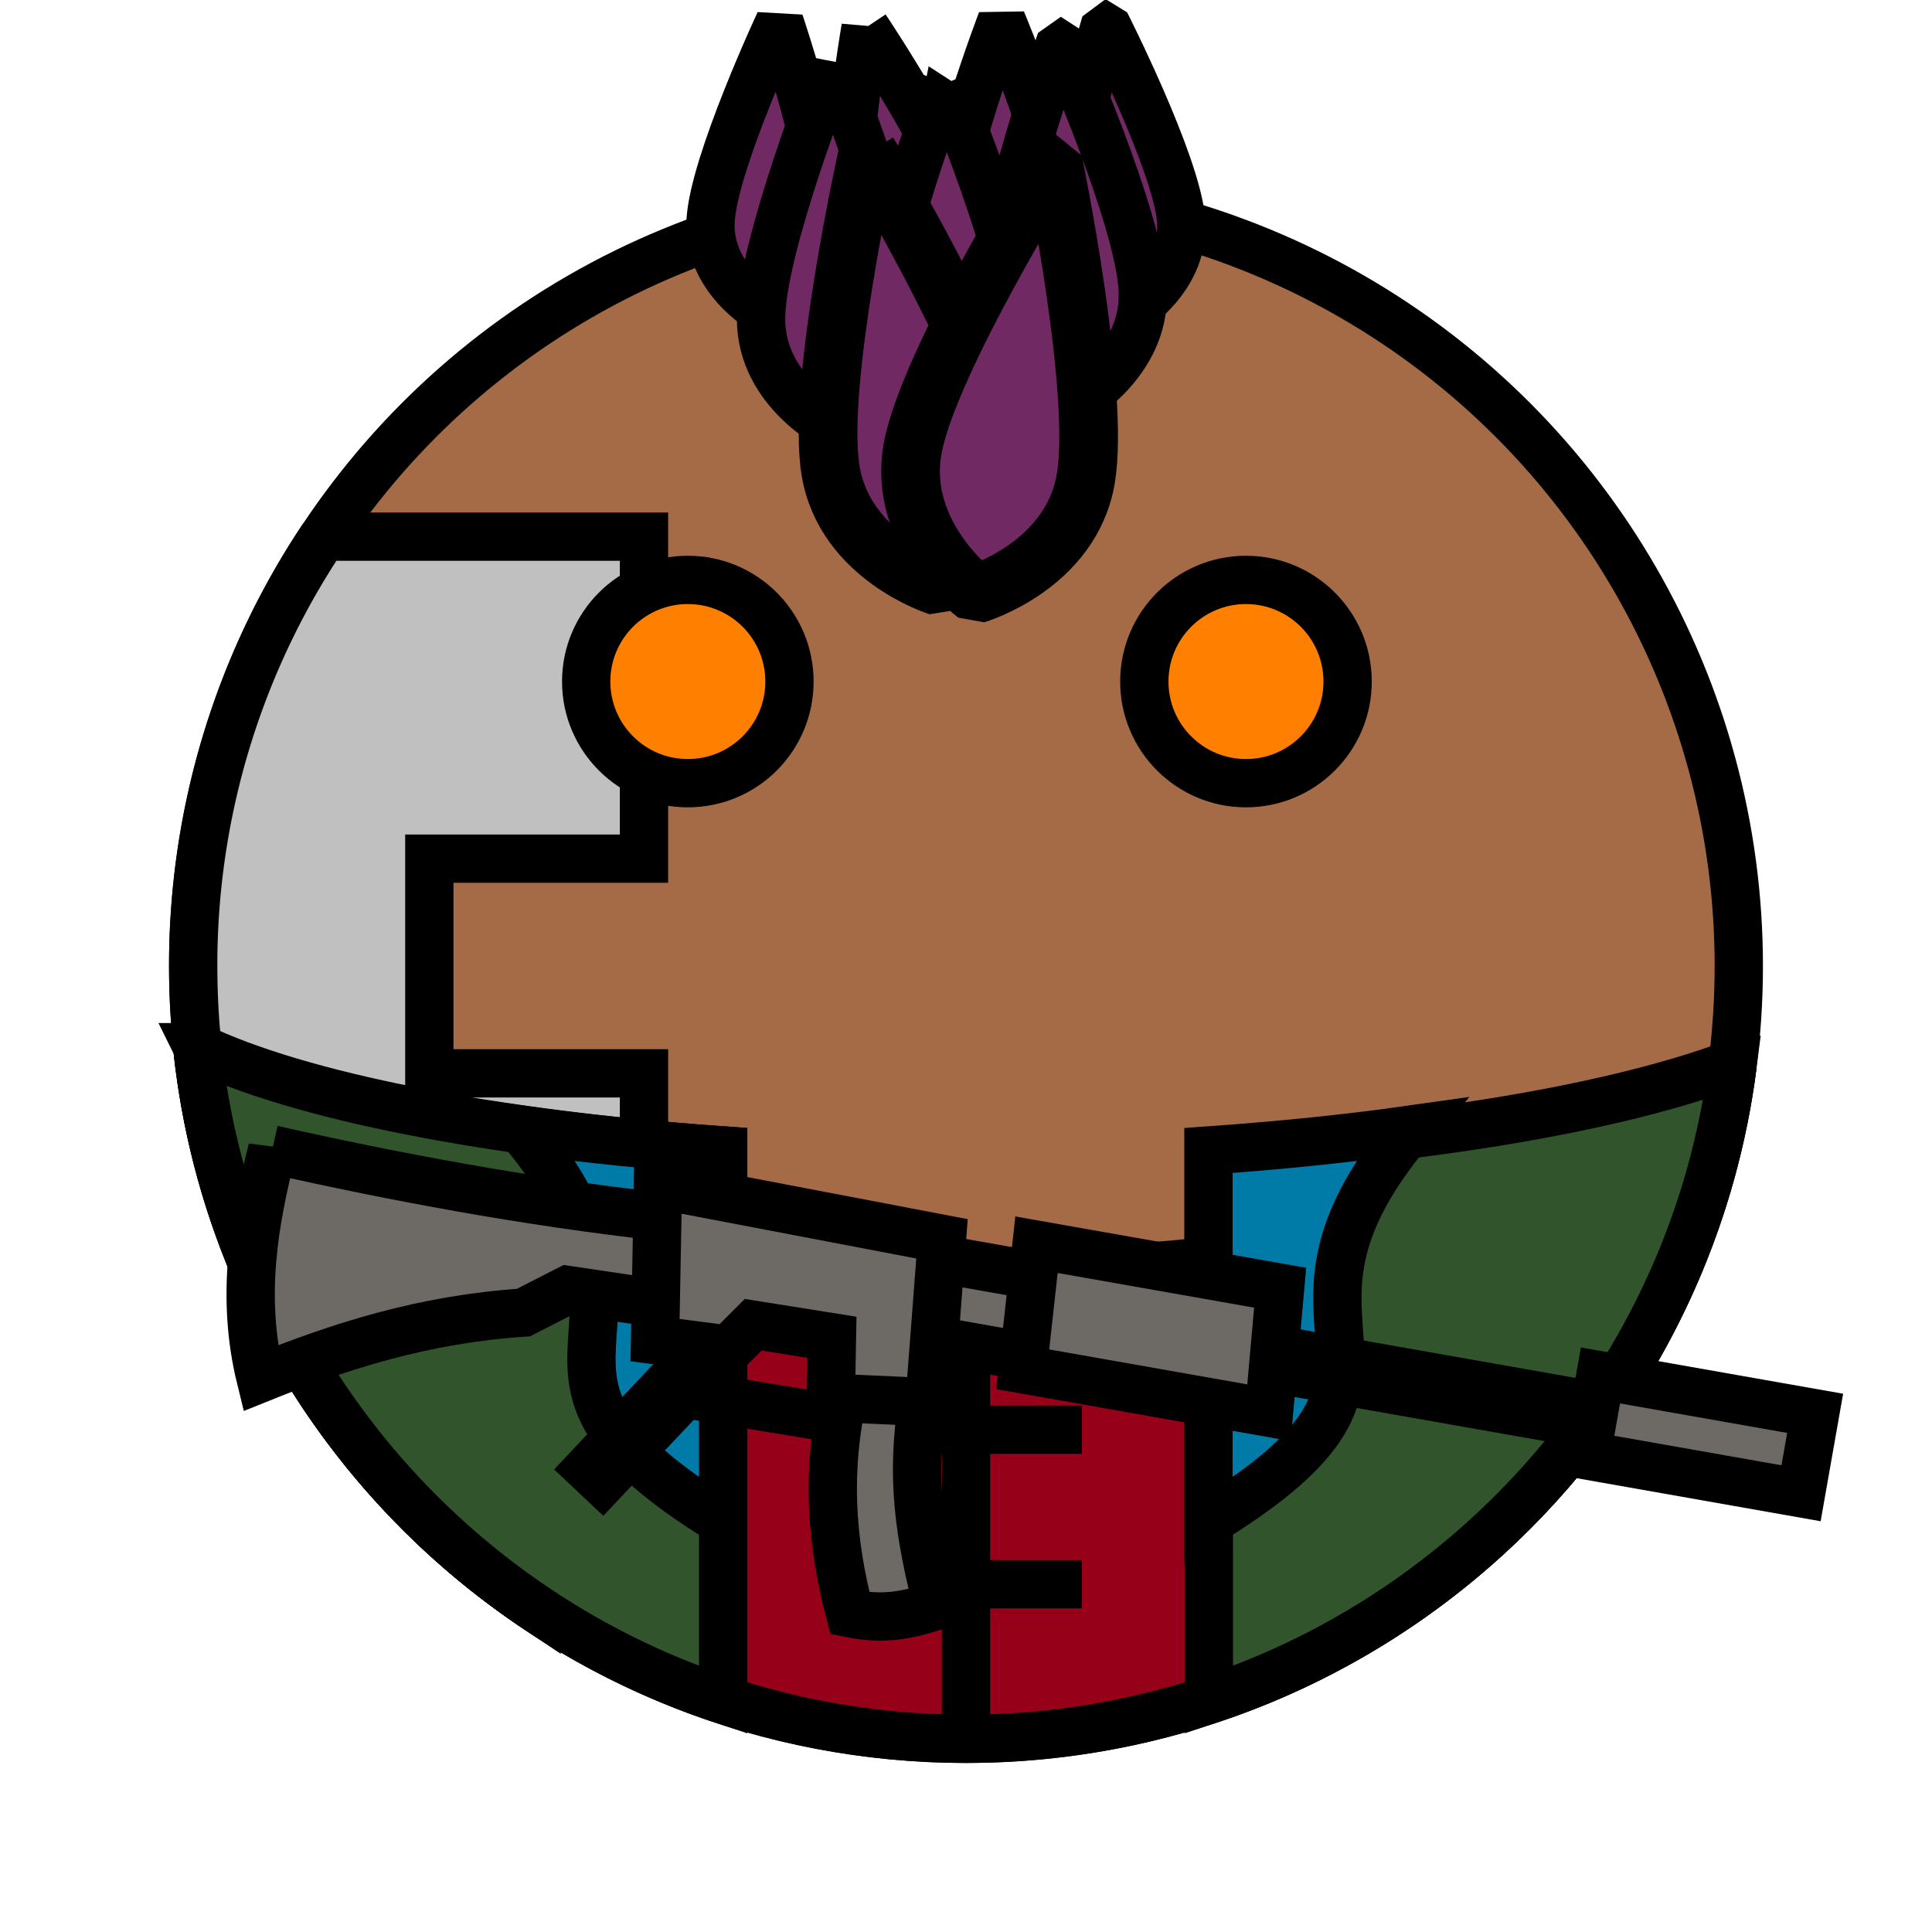 <?xml version="1.0" encoding="UTF-8" standalone="no"?><svg xmlns="http://www.w3.org/2000/svg" viewBox="0 0 90 90">
<defs>
  <filter id="f1" x="-50%" y="-50%" width="200%" height="200%">
    <feGaussianBlur in="SourceGraphic" stdDeviation="2" result="blur" />
    <feColorMatrix in="blur" type="matrix" values="0 0 0 0 0  0 0 0 0 0  0 0 0 0 0  0 0 0 100 -10" result="goo" />
    <feBlend in="SourceGraphic" in2="goo" />
  </filter>
</defs><g filter="url(#f1)"><svg xmlns="http://www.w3.org/2000/svg" viewBox="0 0 90 90" data-tags="body+modern"><circle cx="45" cy="45" r="36" fill="#A56B46" data-layer="cyborg1/body" stroke="#000" stroke-width="2.25"/><path d="M15.063 25A35.835 35.835 0 0 0 9 45c0 12.482 6.352 23.48 16 29.938V65h-5v-5h10V50H20V40h10V25H15.062z" fill="#C0C0C0" data-layer="cyborg1/plate" stroke="#000" stroke-width="2.25"/></svg><svg xmlns="http://www.w3.org/2000/svg" viewBox="0 0 90 90" data-tags="clothing"><defs><linearGradient id="d-jpRfv-a"><stop offset="0"/><stop offset="1" stop-opacity="0"/></linearGradient></defs><g class="shirt" stroke="#000" stroke-width="2.25"><path d="M9.188 48.781C11.073 66.89 26.392 81.001 45 81.001c18.335-.001 33.474-13.713 35.719-31.438C75.6 59.4 45 59.4 45 59.4s-30.6 0-35.813-10.619z" fill="#960018" data-layer="buttoned-shirt/shirt" stroke-linecap="round"/><path d="M45 59.4V81M39.6 66.6h10.8M39.6 73.8h10.8" fill="none"/></g></svg><svg xmlns="http://www.w3.org/2000/svg" viewBox="0 0 90 90" data-tags="jacket"><path d="M9.188 48.781c1.485 14.26 11.309 26.043 24.5 30.407V53.593c-10.86-.767-19.755-2.541-24.5-4.813zm71.53.782c-5.341 2.004-14.046 3.508-24.406 4.124v25.5c12.95-4.283 22.646-15.72 24.407-29.624z" fill="#31542D" data-layer="jacket/base" stroke="#000" stroke-width="2.25" stroke-linecap="round"/><g class="lapel" fill="#007BA7" stroke="#000" stroke-width="2.25" stroke-linecap="round"><path d="M24.281 52.625c8.053 9.591-2.411 11 9.407 18.25V53.594c-3.351-.237-6.494-.556-9.407-.969zM65.701 52.625c-8.052 9.591 2.412 11-9.406 18.25V53.594c3.351-.237 6.494-.556 9.406-.969z" data-layer="jacket/lapel"/></g></svg><svg xmlns="http://www.w3.org/2000/svg" viewBox="0 0 90 90" data-tags="hair"><defs><linearGradient href="#linearGradient4261" id="d-j4ZF4-b" x1="59.22" y1="8.1" x2="57.96" y2="32.04" gradientUnits="userSpaceOnUse"/><linearGradient href="#linearGradient4261-8-7-4-7-2" id="d-j4ZF4-a" gradientUnits="userSpaceOnUse" x1="59.22" y1="8.1" x2="57.96" y2="32.04"/></defs><g class="hair" fill="#702963" stroke="#000" stroke-linejoin="bevel"><path d="M36.314 1.038s-3.061 6.558-3.212 9.242c-.152 2.684 2.457 4.177 2.457 4.177s2.759-1.19 2.91-3.875c.151-2.683-2.155-9.544-2.155-9.544zM40.32 1.296s-1.233 7.132-.674 9.761c.558 2.63 3.467 3.386 3.467 3.386s2.35-1.874 1.791-4.503c-.558-2.63-4.584-8.644-4.584-8.644z" data-layer="hair-featherhawk/hair" stroke-width="2.25"/><path d="M46.66.966s-2.58 6.762-2.538 9.45c.043 2.687 2.752 3.988 2.752 3.988s2.666-1.387 2.624-4.074C49.455 7.642 46.66.966 46.66.966zM51.502 1.084s-2.08 6.933-1.84 9.61c.239 2.678 3.035 3.777 3.035 3.777s2.558-1.578 2.319-4.255c-.24-2.678-3.514-9.132-3.514-9.132zM38.793 3.074s-3.349 8.431-3.34 11.8c.007 3.37 3.38 5.047 3.38 5.047s3.366-1.693 3.358-5.062c-.008-3.37-3.398-11.785-3.398-11.785z" data-layer="hair-featherhawk/hair" stroke-width="2.25"/><path d="M44.055 3.883s-3.235 8.476-3.182 11.845c.054 3.37 3.45 5 3.45 5s3.342-1.738 3.288-5.107c-.053-3.369-3.556-11.738-3.556-11.738z" data-layer="hair-featherhawk/hair" stroke-width="2.25"/><path d="M49.418 1.907s-3.045 8.547-2.916 11.914c.13 3.367 3.56 4.921 3.56 4.921s3.303-1.812 3.174-5.18c-.129-3.366-3.818-11.655-3.818-11.655z" data-layer="hair-featherhawk/hair" stroke-width="2.25"/><path d="M40.433 7.108s-2.401 10.757-1.745 14.797c.655 4.04 5.024 5.405 5.024 5.405s3.713-2.676 3.057-6.716c-.656-4.041-6.336-13.486-6.336-13.486z" data-layer="hair-featherhawk/hair" stroke-width="2.733"/><path d="M49.058 7.53s-5.828 9.355-6.547 13.384c-.72 4.03 2.95 6.764 2.95 6.764s4.39-1.295 5.109-5.325c.72-4.03-1.512-14.823-1.512-14.823z" data-layer="hair-featherhawk/hair" stroke-width="2.733"/></g></svg><svg xmlns="http://www.w3.org/2000/svg" viewBox="0 0 90 90" data-tags="eyes"><g class="eyes" fill="#FF7F00" stroke="#000" stroke-width="2.25" stroke-linecap="round" stroke-linejoin="bevel"><circle cx="32.042" cy="31.749" r="4.735" data-layer="eyes-simple/eyes"/><circle cx="58.042" cy="31.749" r="4.735" data-layer="eyes-simple/eyes"/></g></svg><svg xmlns="http://www.w3.org/2000/svg" viewBox="0 0 90 90" data-tags="weapon+modern+left-hand+right-hand"><g class="gun" fill="#6D6A65" stroke="#000"><path style="marker:none" d="M39.31 64.86l3.781-.16c-.793 4.142-.172 7.024.574 10.088-1.577.525-2.638.652-4.071.363-.892-3.377-1.11-6.712-.284-10.29z" data-layer="assault-rifle/gun" color="#000" stroke-width="2.25" overflow="visible"/><path style="marker:none" d="M35.606 60.35l-8.647 9.183zM56.092 62.735l26.656 4.704z" data-layer="assault-rifle/gun" color="#000" stroke-width="3.15" overflow="visible"/><path d="M12.684 53.547c-.869 3.43-1.464 6.908-.544 10.653 3.693-1.49 7.581-2.744 12.243-3.055l2.063-1.053 4.525.672-.14-4.079c-6.275-.698-12.474-1.86-18.147-3.138z" data-layer="assault-rifle/gun" stroke-width="2.25"/><path style="marker:none" d="M34.148 56.944l-.657 3.724 22.466 3.964.657-3.724-22.466-3.964zm40.407 7.13l-.657 3.723L83.9 69.562l.657-3.724-10.002-1.764z" data-layer="assault-rifle/gun" color="#000" stroke-width="2.25" overflow="visible"/><path style="marker:none" d="M48.284 57.984l11.35 2.003-.52 5.823-11.472-2.024zM30.65 55.184l-.135 7.243 3.413.444 1.158-1.16 3.67.584-.052 2.818 4.596.207.582-7.611zM39.253 66.141L31.92 64.94z" data-layer="assault-rifle/gun" color="#000" stroke-width="2.25" overflow="visible"/></g></svg></g></svg>